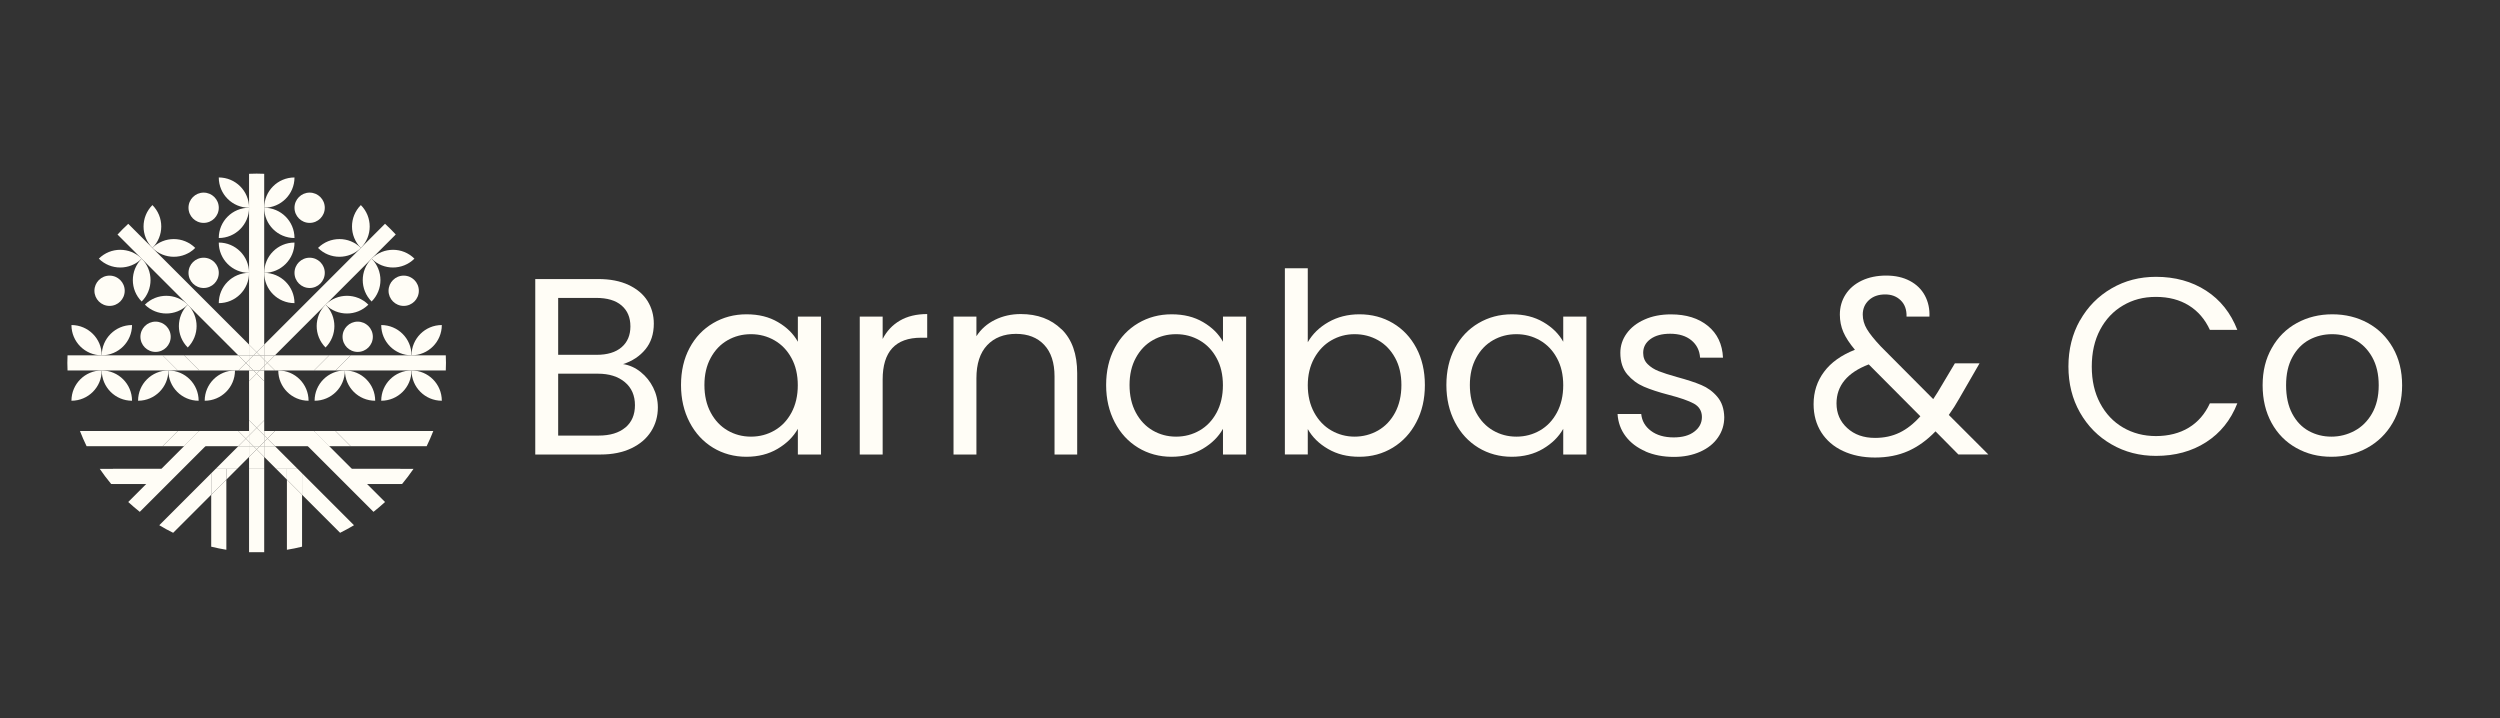 <svg width="1392" height="400" viewBox="0 0 1392 400" fill="none" xmlns="http://www.w3.org/2000/svg">
<rect x="0" y="0" width="1392" height="400" fill="#333333" stroke="none"/>
<g clip-path="url(#clip0_286_12264)">
<path d="M356.703 207.118C359.654 209.472 361.972 212.353 363.694 215.795C365.415 219.238 366.293 222.927 366.293 226.861C366.293 231.815 365.029 236.276 362.499 240.246C359.97 244.216 356.316 247.342 351.504 249.626C346.691 251.909 341 253.069 334.465 253.069H298.035V155.371H333.06C339.7 155.371 345.356 156.46 350.028 158.673C354.7 160.887 358.213 163.838 360.532 167.561C362.851 171.285 364.045 175.501 364.045 180.173C364.045 185.97 362.464 190.747 359.338 194.541C356.211 198.336 352.066 201.076 346.937 202.727C350.485 203.289 353.717 204.729 356.668 207.083L356.703 207.118ZM310.787 197.563H332.217C338.189 197.563 342.826 196.157 346.093 193.347C349.361 190.537 351.012 186.672 351.012 181.719C351.012 176.765 349.361 172.901 346.093 170.091C342.826 167.28 338.119 165.875 331.936 165.875H310.787V197.563ZM348.201 238.068C351.75 235.082 353.541 230.937 353.541 225.597C353.541 220.257 351.679 215.901 347.92 212.774C344.196 209.648 339.173 208.067 332.92 208.067H310.787V242.53H333.341C339.7 242.53 344.653 241.019 348.201 238.033V238.068Z" fill="#FFFDF6"/>
<path d="M383.965 193.73C387.127 187.793 391.518 183.191 397.069 179.924C402.619 176.657 408.802 175.006 415.653 175.006C422.503 175.006 428.23 176.446 433.183 179.362C438.136 182.243 441.825 185.896 444.249 190.288V176.271H457.142V253.066H444.249V238.768C441.72 243.264 437.961 246.953 432.972 249.904C427.984 252.855 422.152 254.33 415.512 254.33C408.873 254.33 402.514 252.644 396.999 249.271C391.483 245.899 387.127 241.192 383.965 235.114C380.804 229.036 379.188 222.116 379.188 214.387C379.188 206.658 380.768 199.667 383.965 193.73ZM440.701 199.386C438.382 195.1 435.22 191.798 431.251 189.515C427.281 187.231 422.925 186.072 418.147 186.072C413.369 186.072 409.048 187.196 405.114 189.444C401.179 191.693 398.053 194.96 395.734 199.246C393.38 203.532 392.221 208.591 392.221 214.387C392.221 220.184 393.38 225.383 395.734 229.739C398.053 234.095 401.214 237.397 405.114 239.681C409.048 241.964 413.369 243.124 418.147 243.124C422.925 243.124 427.281 241.964 431.251 239.681C435.22 237.397 438.382 234.06 440.701 229.739C443.019 225.418 444.214 220.324 444.214 214.528C444.214 208.731 443.055 203.672 440.701 199.386Z" fill="#FFFDF6"/>
<path d="M501.054 178.519C505.199 176.095 510.293 174.866 516.265 174.866V188.04H512.893C498.595 188.04 491.463 195.803 491.463 211.296V253.066H478.711V176.271H491.463V188.742C493.712 184.351 496.908 180.943 501.054 178.519Z" fill="#FFFDF6"/>
<path d="M591.098 183.332C596.895 188.988 599.776 197.138 599.776 207.783V253.066H587.164V209.61C587.164 201.951 585.232 196.084 581.402 192.009C577.573 187.934 572.339 185.897 565.699 185.897C559.059 185.897 553.614 188.004 549.644 192.22C545.675 196.436 543.672 202.548 543.672 210.593V253.066H530.92V176.271H543.672V187.196C546.202 183.262 549.644 180.241 553.965 178.098C558.322 175.955 563.099 174.866 568.334 174.866C577.679 174.866 585.232 177.676 591.028 183.332H591.098Z" fill="#FFFDF6"/>
<path d="M620.671 193.73C623.833 187.793 628.224 183.191 633.775 179.924C639.326 176.657 645.508 175.006 652.359 175.006C659.209 175.006 664.936 176.446 669.889 179.362C674.842 182.243 678.531 185.896 680.955 190.288V176.271H693.848V253.066H680.955V238.768C678.426 243.264 674.667 246.953 669.678 249.904C664.69 252.855 658.858 254.33 652.218 254.33C645.579 254.33 639.22 252.644 633.705 249.271C628.189 245.899 623.833 241.192 620.671 235.114C617.51 229.036 615.894 222.116 615.894 214.387C615.894 206.658 617.474 199.667 620.671 193.73ZM677.407 199.386C675.088 195.1 671.927 191.798 667.957 189.515C663.987 187.231 659.631 186.072 654.853 186.072C650.075 186.072 645.754 187.196 641.82 189.444C637.885 191.693 634.759 194.96 632.44 199.246C630.086 203.532 628.927 208.591 628.927 214.387C628.927 220.184 630.086 225.383 632.44 229.739C634.759 234.095 637.92 237.397 641.82 239.681C645.754 241.964 650.075 243.124 654.853 243.124C659.631 243.124 663.987 241.964 667.957 239.681C671.927 237.397 675.088 234.06 677.407 229.739C679.725 225.418 680.92 220.324 680.92 214.528C680.92 208.731 679.761 203.672 677.407 199.386Z" fill="#FFFDF6"/>
<path d="M739.658 179.361C744.717 176.48 750.443 175.005 756.907 175.005C763.828 175.005 770.046 176.656 775.561 179.923C781.077 183.19 785.433 187.792 788.595 193.729C791.756 199.666 793.372 206.552 793.372 214.386C793.372 222.22 791.791 229.07 788.595 235.113C785.433 241.19 781.042 245.898 775.491 249.27C769.94 252.643 763.722 254.329 756.907 254.329C750.092 254.329 744.471 252.889 739.447 249.973C734.459 247.092 730.7 243.403 728.17 238.907V253.064H715.418V149.359H728.17V190.567C730.77 186 734.599 182.241 739.658 179.361ZM776.791 199.245C774.437 194.959 771.31 191.691 767.341 189.443C763.371 187.195 759.015 186.071 754.237 186.071C749.459 186.071 745.244 187.23 741.274 189.513C737.304 191.797 734.142 195.134 731.754 199.455C729.365 203.811 728.17 208.835 728.17 214.526C728.17 220.217 729.365 225.382 731.754 229.738C734.142 234.094 737.304 237.396 741.274 239.68C745.244 241.963 749.565 243.122 754.237 243.122C758.909 243.122 763.371 241.963 767.341 239.68C771.31 237.396 774.472 234.059 776.791 229.738C779.109 225.382 780.304 220.288 780.304 214.386C780.304 208.484 779.144 203.53 776.791 199.245Z" fill="#FFFDF6"/>
<path d="M810.124 193.73C813.286 187.793 817.677 183.191 823.228 179.924C828.779 176.657 834.962 175.006 841.812 175.006C848.662 175.006 854.389 176.446 859.342 179.362C864.295 182.243 867.984 185.896 870.408 190.288V176.271H883.301V253.066H870.408V238.768C867.879 243.264 864.12 246.953 859.131 249.904C854.143 252.855 848.311 254.33 841.671 254.33C835.032 254.33 828.673 252.644 823.158 249.271C817.642 245.899 813.286 241.192 810.124 235.114C806.963 229.036 805.347 222.116 805.347 214.387C805.347 206.658 806.927 199.667 810.124 193.73ZM866.895 199.386C864.576 195.1 861.415 191.798 857.445 189.515C853.475 187.231 849.119 186.072 844.341 186.072C839.564 186.072 835.243 187.196 831.308 189.444C827.373 191.693 824.247 194.96 821.928 199.246C819.574 203.532 818.415 208.591 818.415 214.387C818.415 220.184 819.574 225.383 821.928 229.739C824.247 234.095 827.409 237.397 831.308 239.681C835.243 241.964 839.564 243.124 844.341 243.124C849.119 243.124 853.475 241.964 857.445 239.681C861.415 237.397 864.576 234.06 866.895 229.739C869.214 225.418 870.408 220.324 870.408 214.528C870.408 208.731 869.249 203.672 866.895 199.386Z" fill="#FFFDF6"/>
<path d="M916.222 251.311C911.55 249.309 907.861 246.498 905.156 242.915C902.451 239.332 900.94 235.186 900.659 230.514H913.833C914.22 234.343 916.011 237.47 919.243 239.894C922.475 242.318 926.691 243.547 931.925 243.547C936.773 243.547 940.602 242.493 943.413 240.315C946.223 238.172 947.629 235.467 947.629 232.2C947.629 228.933 946.118 226.333 943.132 224.717C940.146 223.101 935.509 221.485 929.255 219.869C923.564 218.394 918.892 216.848 915.309 215.302C911.725 213.757 908.634 211.473 906.069 208.452C903.505 205.431 902.205 201.426 902.205 196.473C902.205 192.538 903.364 188.955 905.718 185.687C908.072 182.42 911.374 179.821 915.66 177.924C919.946 175.991 924.864 175.043 930.38 175.043C938.881 175.043 945.731 177.186 950.966 181.472C956.2 185.758 959.011 191.66 959.362 199.142H946.61C946.329 195.138 944.713 191.906 941.762 189.482C938.811 187.058 934.876 185.828 929.923 185.828C925.356 185.828 921.702 186.812 918.997 188.779C916.292 190.746 914.922 193.311 914.922 196.473C914.922 199.002 915.73 201.075 917.381 202.726C919.032 204.377 921.07 205.677 923.564 206.66C926.023 207.644 929.466 208.733 933.857 209.963C939.373 211.473 943.87 212.914 947.312 214.389C950.755 215.829 953.741 218.007 956.2 220.923C958.659 223.804 959.959 227.598 960.065 232.27C960.065 236.486 958.905 240.245 956.552 243.618C954.233 246.99 950.931 249.625 946.68 251.522C942.429 253.419 937.546 254.403 932.031 254.403C926.129 254.403 920.859 253.384 916.187 251.381L916.222 251.311Z" fill="#FFFDF6"/>
<path d="M1090.44 253.066L1077.69 240.173C1072.91 245.127 1067.81 248.78 1062.4 251.169C1056.99 253.558 1050.85 254.753 1044.03 254.753C1037.22 254.753 1031.35 253.523 1026.15 251.099C1020.95 248.675 1016.95 245.197 1014.1 240.736C1011.25 236.239 1009.81 231.004 1009.81 225.032C1009.81 218.217 1011.75 212.21 1015.65 207.01C1019.51 201.811 1025.24 197.736 1032.82 194.75C1029.84 191.202 1027.7 187.935 1026.4 184.948C1025.1 181.962 1024.43 178.695 1024.43 175.147C1024.43 171.037 1025.48 167.313 1027.59 164.011C1029.7 160.709 1032.72 158.109 1036.62 156.247C1040.55 154.385 1045.09 153.437 1050.21 153.437C1055.34 153.437 1059.66 154.42 1063.39 156.387C1067.11 158.355 1069.92 161.095 1071.78 164.573C1073.65 168.086 1074.49 171.985 1074.31 176.271H1061.56C1061.67 172.442 1060.58 169.421 1058.33 167.243C1056.08 165.03 1053.2 163.941 1049.65 163.941C1045.93 163.941 1042.91 164.994 1040.62 167.102C1038.34 169.21 1037.18 171.88 1037.18 175.147C1037.18 177.958 1037.95 180.663 1039.5 183.262C1041.05 185.862 1043.65 189.094 1047.26 192.923L1076.42 222.222L1078.95 218.287L1088.47 202.303H1102.21L1090.72 222.222C1089.14 225.032 1087.28 227.983 1085.1 231.04L1107.09 253.031H1090.4L1090.44 253.066ZM1057.7 240.876C1061.77 238.909 1065.6 235.888 1069.26 231.777L1040.52 202.9C1028.57 207.467 1022.57 214.739 1022.57 224.611C1022.57 230.126 1024.53 234.693 1028.54 238.347C1032.51 242 1037.67 243.827 1044.03 243.827C1049.09 243.827 1053.62 242.843 1057.7 240.876Z" fill="#FFFDF6"/>
<path d="M1158.13 178.448C1162.41 170.825 1168.28 164.888 1175.73 160.567C1183.17 156.246 1191.39 154.138 1200.46 154.138C1211.1 154.138 1220.41 156.703 1228.35 161.832C1236.29 166.961 1242.09 174.268 1245.74 183.683H1230.46C1227.75 177.781 1223.86 173.249 1218.76 170.087C1213.67 166.926 1207.55 165.31 1200.46 165.31C1193.36 165.31 1187.53 166.891 1182.09 170.087C1176.67 173.249 1172.42 177.781 1169.33 183.613C1166.24 189.444 1164.7 196.295 1164.7 204.129C1164.7 211.963 1166.24 218.673 1169.33 224.504C1172.42 230.336 1176.67 234.868 1182.09 238.03C1187.5 241.191 1193.61 242.807 1200.46 242.807C1207.31 242.807 1213.67 241.226 1218.76 238.1C1223.86 234.973 1227.75 230.477 1230.46 224.575H1245.74C1242.09 233.919 1236.29 241.121 1228.35 246.215C1220.41 251.309 1211.1 253.838 1200.46 253.838C1191.39 253.838 1183.14 251.73 1175.73 247.444C1168.31 243.194 1162.45 237.292 1158.13 229.704C1153.84 222.151 1151.7 213.579 1151.7 204.058C1151.7 194.538 1153.84 185.966 1158.13 178.343V178.448Z" fill="#FFFDF6"/>
<path d="M1278.55 249.412C1272.72 246.145 1268.12 241.508 1264.81 235.465C1261.51 229.423 1259.83 222.467 1259.83 214.528C1259.83 206.588 1261.51 199.738 1264.96 193.73C1268.36 187.688 1273 183.086 1278.9 179.854C1284.8 176.622 1291.37 175.006 1298.65 175.006C1305.92 175.006 1312.52 176.622 1318.42 179.854C1324.33 183.086 1328.96 187.688 1332.37 193.66C1335.78 199.632 1337.5 206.588 1337.5 214.528C1337.5 222.467 1335.74 229.458 1332.23 235.465C1328.72 241.508 1323.97 246.145 1318 249.412C1312.03 252.679 1305.39 254.33 1298.12 254.33C1290.85 254.33 1284.42 252.714 1278.55 249.412ZM1311.01 239.892C1315.02 237.749 1318.28 234.517 1320.74 230.231C1323.2 225.945 1324.47 220.71 1324.47 214.528C1324.47 208.345 1323.24 203.145 1320.81 198.824C1318.39 194.538 1315.19 191.341 1311.29 189.234C1307.36 187.126 1303.11 186.072 1298.54 186.072C1293.97 186.072 1289.58 187.126 1285.72 189.234C1281.85 191.341 1278.73 194.538 1276.41 198.824C1274.05 203.11 1272.89 208.345 1272.89 214.528C1272.89 220.71 1274.05 226.085 1276.34 230.371C1278.62 234.657 1281.68 237.854 1285.51 239.962C1289.34 242.07 1293.55 243.124 1298.12 243.124C1302.69 243.124 1307.01 242.035 1311.01 239.892Z" fill="#FFFDF6"/>
<path d="M147.107 151.921C156.417 151.921 163.97 144.368 163.97 135.059C154.66 135.059 147.107 142.612 147.107 151.921Z" fill="#FFFDF6"/>
<path d="M147.107 151.923C147.107 161.232 154.66 168.785 163.97 168.785C163.97 159.476 156.417 151.923 147.107 151.923Z" fill="#FFFDF6"/>
<path d="M172.408 160.356C177.064 160.356 180.839 156.581 180.839 151.925C180.839 147.268 177.064 143.494 172.408 143.494C167.751 143.494 163.977 147.268 163.977 151.925C163.977 156.581 167.751 160.356 172.408 160.356Z" fill="#FFFDF6"/>
<path d="M147.107 115.672C156.417 115.672 163.97 108.119 163.97 98.81C154.66 98.81 147.107 106.363 147.107 115.672Z" fill="#FFFDF6"/>
<path d="M147.107 115.668C147.107 124.978 154.66 132.531 163.97 132.531C163.97 123.221 156.417 115.668 147.107 115.668Z" fill="#FFFDF6"/>
<path d="M172.408 124.108C177.064 124.108 180.839 120.333 180.839 115.676C180.839 111.02 177.064 107.245 172.408 107.245C167.751 107.245 163.977 111.02 163.977 115.676C163.977 120.333 167.751 124.108 172.408 124.108Z" fill="#FFFDF6"/>
<path d="M229.139 197.844C229.139 188.534 236.692 180.981 246.001 180.981C246.001 190.291 238.448 197.844 229.139 197.844Z" fill="#FFFDF6"/>
<path d="M229.13 197.844C219.821 197.844 212.268 190.291 212.268 180.981C221.577 180.981 229.13 188.534 229.13 197.844Z" fill="#FFFDF6"/>
<path d="M229.139 206.269C229.139 215.578 236.692 223.131 246.001 223.131C246.001 213.822 238.448 206.269 229.139 206.269Z" fill="#FFFDF6"/>
<path d="M229.13 206.269C219.821 206.269 212.268 213.822 212.268 223.131C221.577 223.131 229.13 215.578 229.13 206.269Z" fill="#FFFDF6"/>
<path d="M192.041 206.269C192.041 215.578 199.594 223.131 208.904 223.131C208.904 213.822 201.351 206.269 192.041 206.269Z" fill="#FFFDF6"/>
<path d="M192.033 206.269C182.724 206.269 175.171 213.822 175.171 223.131C184.48 223.131 192.033 215.578 192.033 206.269Z" fill="#FFFDF6"/>
<path d="M154.943 206.269C154.943 215.578 162.496 223.131 171.806 223.131C171.806 213.822 164.253 206.269 154.943 206.269Z" fill="#FFFDF6"/>
<path d="M138.672 307.448H142.888C141.482 307.448 140.077 307.413 138.672 307.343V307.448Z" fill="#FFFDF6"/>
<path d="M147.111 307.448V307.343C145.706 307.413 144.301 307.448 142.896 307.448H147.111Z" fill="#FFFDF6"/>
<path d="M138.672 269.507V307.342C140.077 307.413 141.482 307.448 142.888 307.448C144.293 307.448 145.698 307.413 147.103 307.342V269.507H138.672Z" fill="#FFFDF6"/>
<path d="M142.888 196.086L147.103 191.871V96.773C145.698 96.703 144.293 96.668 142.888 96.668C141.482 96.668 140.077 96.703 138.672 96.773V191.906L142.888 196.122V196.086Z" fill="#FFFDF6"/>
<path d="M142.888 250.189L138.672 254.405V261.08H147.103V254.405L142.888 250.189Z" fill="#FFFDF6"/>
<path d="M147.103 234.023V212.242L142.888 208.026L138.672 212.242V234.023L142.888 238.238L147.103 234.023Z" fill="#FFFDF6"/>
<path d="M195.236 248.427H237.568C238.903 245.687 240.133 242.877 241.257 239.996H186.805L195.236 248.427Z" fill="#FFFDF6"/>
<path d="M136.918 244.212L132.702 239.996H110.922L102.49 248.427H132.702L136.918 244.212Z" fill="#FFFDF6"/>
<path d="M148.865 244.212L153.081 248.427H183.293L174.862 239.996H153.081L148.865 244.212Z" fill="#FFFDF6"/>
<path d="M98.972 239.996H44.52C45.644 242.877 46.873 245.687 48.208 248.427H90.54L98.972 239.996Z" fill="#FFFDF6"/>
<path d="M168.188 269.507V275.479L189.372 296.663C192.007 295.363 194.571 293.958 197.101 292.447L174.161 269.507H168.188Z" fill="#FFFDF6"/>
<path d="M147.107 248.432V254.404L153.782 261.079H159.754H165.727L153.08 248.432H147.107Z" fill="#FFFDF6"/>
<path d="M142.888 238.243L138.672 234.027V240H141.131L142.888 238.243Z" fill="#FFFDF6"/>
<path d="M142.896 250.188L147.111 254.404V248.432H144.652L142.896 250.188Z" fill="#FFFDF6"/>
<path d="M147.107 245.971V248.431H153.08L148.864 244.214L147.107 245.971Z" fill="#FFFDF6"/>
<path d="M138.675 239.996H132.703L136.919 244.213L138.675 242.456V239.996Z" fill="#FFFDF6"/>
<path d="M144.653 248.432H147.112V245.972L144.653 248.432Z" fill="#FFFDF6"/>
<path d="M141.131 239.996H138.672V242.456L141.131 239.996Z" fill="#FFFDF6"/>
<path d="M117.596 269.507H111.624L88.684 292.447C91.178 293.958 93.778 295.363 96.412 296.663L117.596 275.479V269.507Z" fill="#FFFDF6"/>
<path d="M138.676 248.432H132.704L120.057 261.079H126.029H132.001L138.676 254.404V248.432Z" fill="#FFFDF6"/>
<path d="M138.672 248.432V254.404L142.888 250.188L141.131 248.432H138.672Z" fill="#FFFDF6"/>
<path d="M144.652 240H147.111V234.027L142.896 238.243L144.652 240Z" fill="#FFFDF6"/>
<path d="M136.919 244.214L132.703 248.431H138.675V245.971L136.919 244.214Z" fill="#FFFDF6"/>
<path d="M148.864 244.213L153.08 239.996H147.107V242.456L148.864 244.213Z" fill="#FFFDF6"/>
<path d="M138.672 245.972V248.432H141.131L138.672 245.972Z" fill="#FFFDF6"/>
<path d="M147.112 242.456V239.996H144.653L147.112 242.456Z" fill="#FFFDF6"/>
<path d="M141.138 248.432L142.894 250.189L144.651 248.432H141.138Z" fill="#FFFDF6"/>
<path d="M142.894 238.245L141.138 240.002H144.651L142.894 238.245Z" fill="#FFFDF6"/>
<path d="M147.107 245.97L148.864 244.213L147.107 242.456V245.97Z" fill="#FFFDF6"/>
<path d="M138.671 242.456L136.914 244.213L138.671 245.97V242.456Z" fill="#FFFDF6"/>
<path d="M144.644 239.996H141.131L138.672 242.455V245.968L141.131 248.427H144.644L147.103 245.968V242.455L144.644 239.996Z" fill="#FFFDF6"/>
<path d="M216.317 269.509H223.87C226.118 266.804 228.226 263.994 230.229 261.078H207.886L216.317 269.509Z" fill="#FFFDF6"/>
<path d="M147.103 261.078H138.672V269.509H147.103V261.078Z" fill="#FFFDF6"/>
<path d="M159.756 267.05V261.078H153.784L159.756 267.05Z" fill="#FFFDF6"/>
<path d="M168.188 269.51H174.161L168.188 263.538V269.51Z" fill="#FFFDF6"/>
<path d="M111.621 269.51H117.593V263.538L111.621 269.51Z" fill="#FFFDF6"/>
<path d="M126.025 267.05L131.998 261.078H126.025V267.05Z" fill="#FFFDF6"/>
<path d="M123.575 269.507L117.603 275.479V304.391C120.378 305.059 123.188 305.656 126.034 306.113V269.507H123.575Z" fill="#FFFDF6"/>
<path d="M117.603 275.479L123.575 269.507H117.603V275.479Z" fill="#FFFDF6"/>
<path d="M123.572 269.507H126.031V267.047L123.572 269.507Z" fill="#FFFDF6"/>
<path d="M126.034 261.078H120.062L117.603 263.537V269.509H123.575L126.034 267.05V261.078Z" fill="#FFFDF6"/>
<path d="M162.213 269.507H159.754V306.113C162.599 305.656 165.41 305.094 168.185 304.391V275.479L162.213 269.507Z" fill="#FFFDF6"/>
<path d="M168.191 275.479V269.507H162.219L168.191 275.479Z" fill="#FFFDF6"/>
<path d="M159.754 269.507H162.213L159.754 267.047V269.507Z" fill="#FFFDF6"/>
<path d="M165.726 261.078H159.754V267.05L162.213 269.509H168.185V263.537L165.726 261.078Z" fill="#FFFDF6"/>
<path d="M153.081 206.271H174.862L183.293 197.839H153.081L148.865 202.055L153.081 206.271Z" fill="#FFFDF6"/>
<path d="M90.547 197.839H37.605C37.535 199.245 37.5 200.65 37.5 202.055C37.5 203.46 37.535 204.865 37.605 206.271H99.013L90.582 197.839H90.547Z" fill="#FFFDF6"/>
<path d="M132.702 206.271L136.918 202.055L132.702 197.839H102.49L110.922 206.271H132.702Z" fill="#FFFDF6"/>
<path d="M186.805 206.271H248.213C248.283 204.865 248.318 203.46 248.318 202.055C248.318 200.65 248.283 199.245 248.213 197.839H195.236L186.805 206.271Z" fill="#FFFDF6"/>
<path d="M102.483 197.839H90.539L98.97 206.271H110.915L102.483 197.839Z" fill="#FFFDF6"/>
<path d="M186.798 206.271L195.229 197.839H183.285L174.854 206.271H186.798Z" fill="#FFFDF6"/>
<path d="M147.107 197.838H153.08L220.354 130.563C218.457 128.49 216.455 126.523 214.382 124.591L147.107 191.866V197.838Z" fill="#FFFDF6"/>
<path d="M141.131 206.269H138.672V212.241L142.888 208.025L141.131 206.269Z" fill="#FFFDF6"/>
<path d="M147.111 197.842V191.87L142.896 196.086L144.652 197.842H147.111Z" fill="#FFFDF6"/>
<path d="M110.915 239.996H98.97L90.539 248.427H102.483L110.915 239.996Z" fill="#FFFDF6"/>
<path d="M138.675 203.814L136.919 202.057L132.703 206.274H138.675V203.814Z" fill="#FFFDF6"/>
<path d="M148.864 202.057L153.08 197.839H147.107V200.299L148.864 202.057Z" fill="#FFFDF6"/>
<path d="M138.672 203.809V206.269H141.131L138.672 203.809Z" fill="#FFFDF6"/>
<path d="M147.112 200.299V197.839H144.653L147.112 200.299Z" fill="#FFFDF6"/>
<path d="M138.677 197.84V191.867L71.402 124.628C69.329 126.525 67.362 128.527 65.43 130.6L132.704 197.875H138.677V197.84Z" fill="#FFFDF6"/>
<path d="M142.888 196.086L138.672 191.87V197.842H141.131L142.888 196.086Z" fill="#FFFDF6"/>
<path d="M147.111 212.241V206.269H144.652L142.896 208.025L147.111 212.241Z" fill="#FFFDF6"/>
<path d="M183.285 248.427H195.229L186.798 239.996H174.854L183.285 248.427Z" fill="#FFFDF6"/>
<path d="M195.936 261.078L204.367 269.509H216.311L207.88 261.078H195.936Z" fill="#FFFDF6"/>
<path d="M147.107 206.274H153.08L148.864 202.057L147.107 203.814V206.274Z" fill="#FFFDF6"/>
<path d="M138.675 200.299V197.839H132.703L136.919 202.057L138.675 200.299Z" fill="#FFFDF6"/>
<path d="M147.112 203.809L144.653 206.269H147.112V203.809Z" fill="#FFFDF6"/>
<path d="M141.131 197.839H138.672V200.299L141.131 197.839Z" fill="#FFFDF6"/>
<path d="M144.651 197.839L142.894 196.082L141.138 197.839H144.651Z" fill="#FFFDF6"/>
<path d="M144.651 206.269H141.138L142.894 208.026L144.651 206.269Z" fill="#FFFDF6"/>
<path d="M138.671 200.299L136.914 202.056L138.671 203.813V200.299Z" fill="#FFFDF6"/>
<path d="M148.864 202.056L147.107 200.299V203.813L148.864 202.056Z" fill="#FFFDF6"/>
<path d="M141.131 206.271H144.644L147.103 203.812V200.298L144.644 197.839H141.131L138.672 200.298V203.812L141.131 206.271Z" fill="#FFFDF6"/>
<path d="M181.25 169.63C187.819 176.2 198.499 176.2 205.104 169.63C198.534 163.061 187.855 163.061 181.25 169.63Z" fill="#FFFDF6"/>
<path d="M181.257 169.629C174.688 176.198 174.688 186.878 181.257 193.482C187.826 186.913 187.826 176.233 181.257 169.629Z" fill="#FFFDF6"/>
<path d="M199.166 195.946C203.822 195.946 207.597 192.171 207.597 187.514C207.597 182.858 203.822 179.083 199.166 179.083C194.509 179.083 190.734 182.858 190.734 187.514C190.734 192.171 194.509 195.946 199.166 195.946Z" fill="#FFFDF6"/>
<path d="M206.896 144.02C213.466 150.589 224.145 150.589 230.75 144.02C224.181 137.45 213.501 137.45 206.896 144.02Z" fill="#FFFDF6"/>
<path d="M206.905 144.024C200.335 150.594 200.335 161.273 206.905 167.878C213.474 161.309 213.474 150.629 206.905 144.024Z" fill="#FFFDF6"/>
<path d="M224.777 170.329C229.433 170.329 233.208 166.555 233.208 161.898C233.208 157.242 229.433 153.467 224.777 153.467C220.121 153.467 216.346 157.242 216.346 161.898C216.346 166.555 220.121 170.329 224.777 170.329Z" fill="#FFFDF6"/>
<path d="M200.929 138.045C194.359 131.475 183.68 131.475 177.075 138.045C183.645 144.614 194.324 144.614 200.929 138.045Z" fill="#FFFDF6"/>
<path d="M200.923 138.044C207.493 131.475 207.493 120.795 200.923 114.19C194.354 120.76 194.354 131.439 200.923 138.044Z" fill="#FFFDF6"/>
<path d="M138.677 151.921C129.367 151.921 121.814 144.368 121.814 135.059C131.124 135.059 138.677 142.612 138.677 151.921Z" fill="#FFFDF6"/>
<path d="M138.677 151.923C138.677 161.232 131.124 168.785 121.814 168.785C121.814 159.476 129.367 151.923 138.677 151.923Z" fill="#FFFDF6"/>
<path d="M113.387 160.356C118.044 160.356 121.819 156.581 121.819 151.925C121.819 147.268 118.044 143.494 113.387 143.494C108.731 143.494 104.956 147.268 104.956 151.925C104.956 156.581 108.731 160.356 113.387 160.356Z" fill="#FFFDF6"/>
<path d="M138.677 115.672C129.367 115.672 121.814 108.119 121.814 98.81C131.124 98.81 138.677 106.363 138.677 115.672Z" fill="#FFFDF6"/>
<path d="M138.677 115.668C138.677 124.978 131.124 132.531 121.814 132.531C121.814 123.221 129.367 115.668 138.677 115.668Z" fill="#FFFDF6"/>
<path d="M113.387 124.108C118.044 124.108 121.819 120.333 121.819 115.676C121.819 111.02 118.044 107.245 113.387 107.245C108.731 107.245 104.956 111.02 104.956 115.676C104.956 120.333 108.731 124.108 113.387 124.108Z" fill="#FFFDF6"/>
<path d="M56.646 197.844C56.646 188.534 49.093 180.981 39.783 180.981C39.783 190.291 47.336 197.844 56.646 197.844Z" fill="#FFFDF6"/>
<path d="M56.652 197.844C65.962 197.844 73.515 190.291 73.515 180.981C64.205 180.981 56.652 188.534 56.652 197.844Z" fill="#FFFDF6"/>
<path d="M56.646 206.269C56.646 215.578 49.093 223.131 39.783 223.131C39.783 213.822 47.336 206.269 56.646 206.269Z" fill="#FFFDF6"/>
<path d="M56.652 206.269C65.962 206.269 73.515 213.822 73.515 223.131C64.205 223.131 56.652 215.578 56.652 206.269Z" fill="#FFFDF6"/>
<path d="M93.743 206.269C93.743 215.578 86.189 223.131 76.88 223.131C76.88 213.822 84.433 206.269 93.743 206.269Z" fill="#FFFDF6"/>
<path d="M93.738 206.269C103.048 206.269 110.601 213.822 110.601 223.131C101.291 223.131 93.738 215.578 93.738 206.269Z" fill="#FFFDF6"/>
<path d="M130.839 206.269C130.839 215.578 123.286 223.131 113.977 223.131C113.977 213.822 121.53 206.269 130.839 206.269Z" fill="#FFFDF6"/>
<path d="M104.529 169.63C97.96 176.2 87.28 176.2 80.676 169.63C87.245 163.061 97.925 163.061 104.529 169.63Z" fill="#FFFDF6"/>
<path d="M104.536 169.629C111.106 176.198 111.106 186.878 104.536 193.482C97.967 186.913 97.967 176.233 104.536 169.629Z" fill="#FFFDF6"/>
<path d="M86.617 195.946C91.273 195.946 95.048 192.171 95.048 187.514C95.048 182.858 91.273 179.083 86.617 179.083C81.96 179.083 78.186 182.858 78.186 187.514C78.186 192.171 81.96 195.946 86.617 195.946Z" fill="#FFFDF6"/>
<path d="M78.883 144.02C72.313 150.589 61.634 150.589 55.029 144.02C61.599 137.45 72.278 137.45 78.883 144.02Z" fill="#FFFDF6"/>
<path d="M78.89 144.024C85.459 150.594 85.459 161.273 78.89 167.878C72.32 161.309 72.32 150.629 78.89 144.024Z" fill="#FFFDF6"/>
<path d="M61.008 170.329C65.664 170.329 69.439 166.555 69.439 161.898C69.439 157.242 65.664 153.467 61.008 153.467C56.351 153.467 52.576 157.242 52.576 161.898C52.576 166.555 56.351 170.329 61.008 170.329Z" fill="#FFFDF6"/>
<path d="M84.852 138.045C91.421 131.475 102.101 131.475 108.705 138.045C102.136 144.614 91.456 144.614 84.852 138.045Z" fill="#FFFDF6"/>
<path d="M84.859 138.044C78.289 131.475 78.289 120.795 84.859 114.19C91.428 120.76 91.428 131.439 84.859 138.044Z" fill="#FFFDF6"/>
<path d="M175.15 240.24L169.178 246.212L207.962 284.996C210.175 283.24 212.318 281.413 214.391 279.516L175.15 240.275V240.24Z" fill="#FFFDF6"/>
<path d="M222.88 261.078H193.335V269.509H222.88V261.078Z" fill="#FFFDF6"/>
<path d="M69.466 269.509H61.913C59.665 266.804 57.557 263.994 55.555 261.078H77.898L69.466 269.509Z" fill="#FFFDF6"/>
<path d="M89.846 261.078L81.415 269.509H69.471L77.902 261.078H89.846Z" fill="#FFFDF6"/>
<path d="M110.639 240.24L116.611 246.212L77.827 284.996C75.614 283.24 73.471 281.413 71.398 279.516L110.639 240.275V240.24Z" fill="#FFFDF6"/>
<path d="M62.899 269.507H92.443V261.076H62.899V269.507Z" fill="#FFFDF6"/>
</g>
<defs>
<clipPath id="clip0_286_12264">
<rect width="1300" height="210.782" fill="white" transform="translate(37.5 96.668)"/>
</clipPath>
</defs>
</svg>
